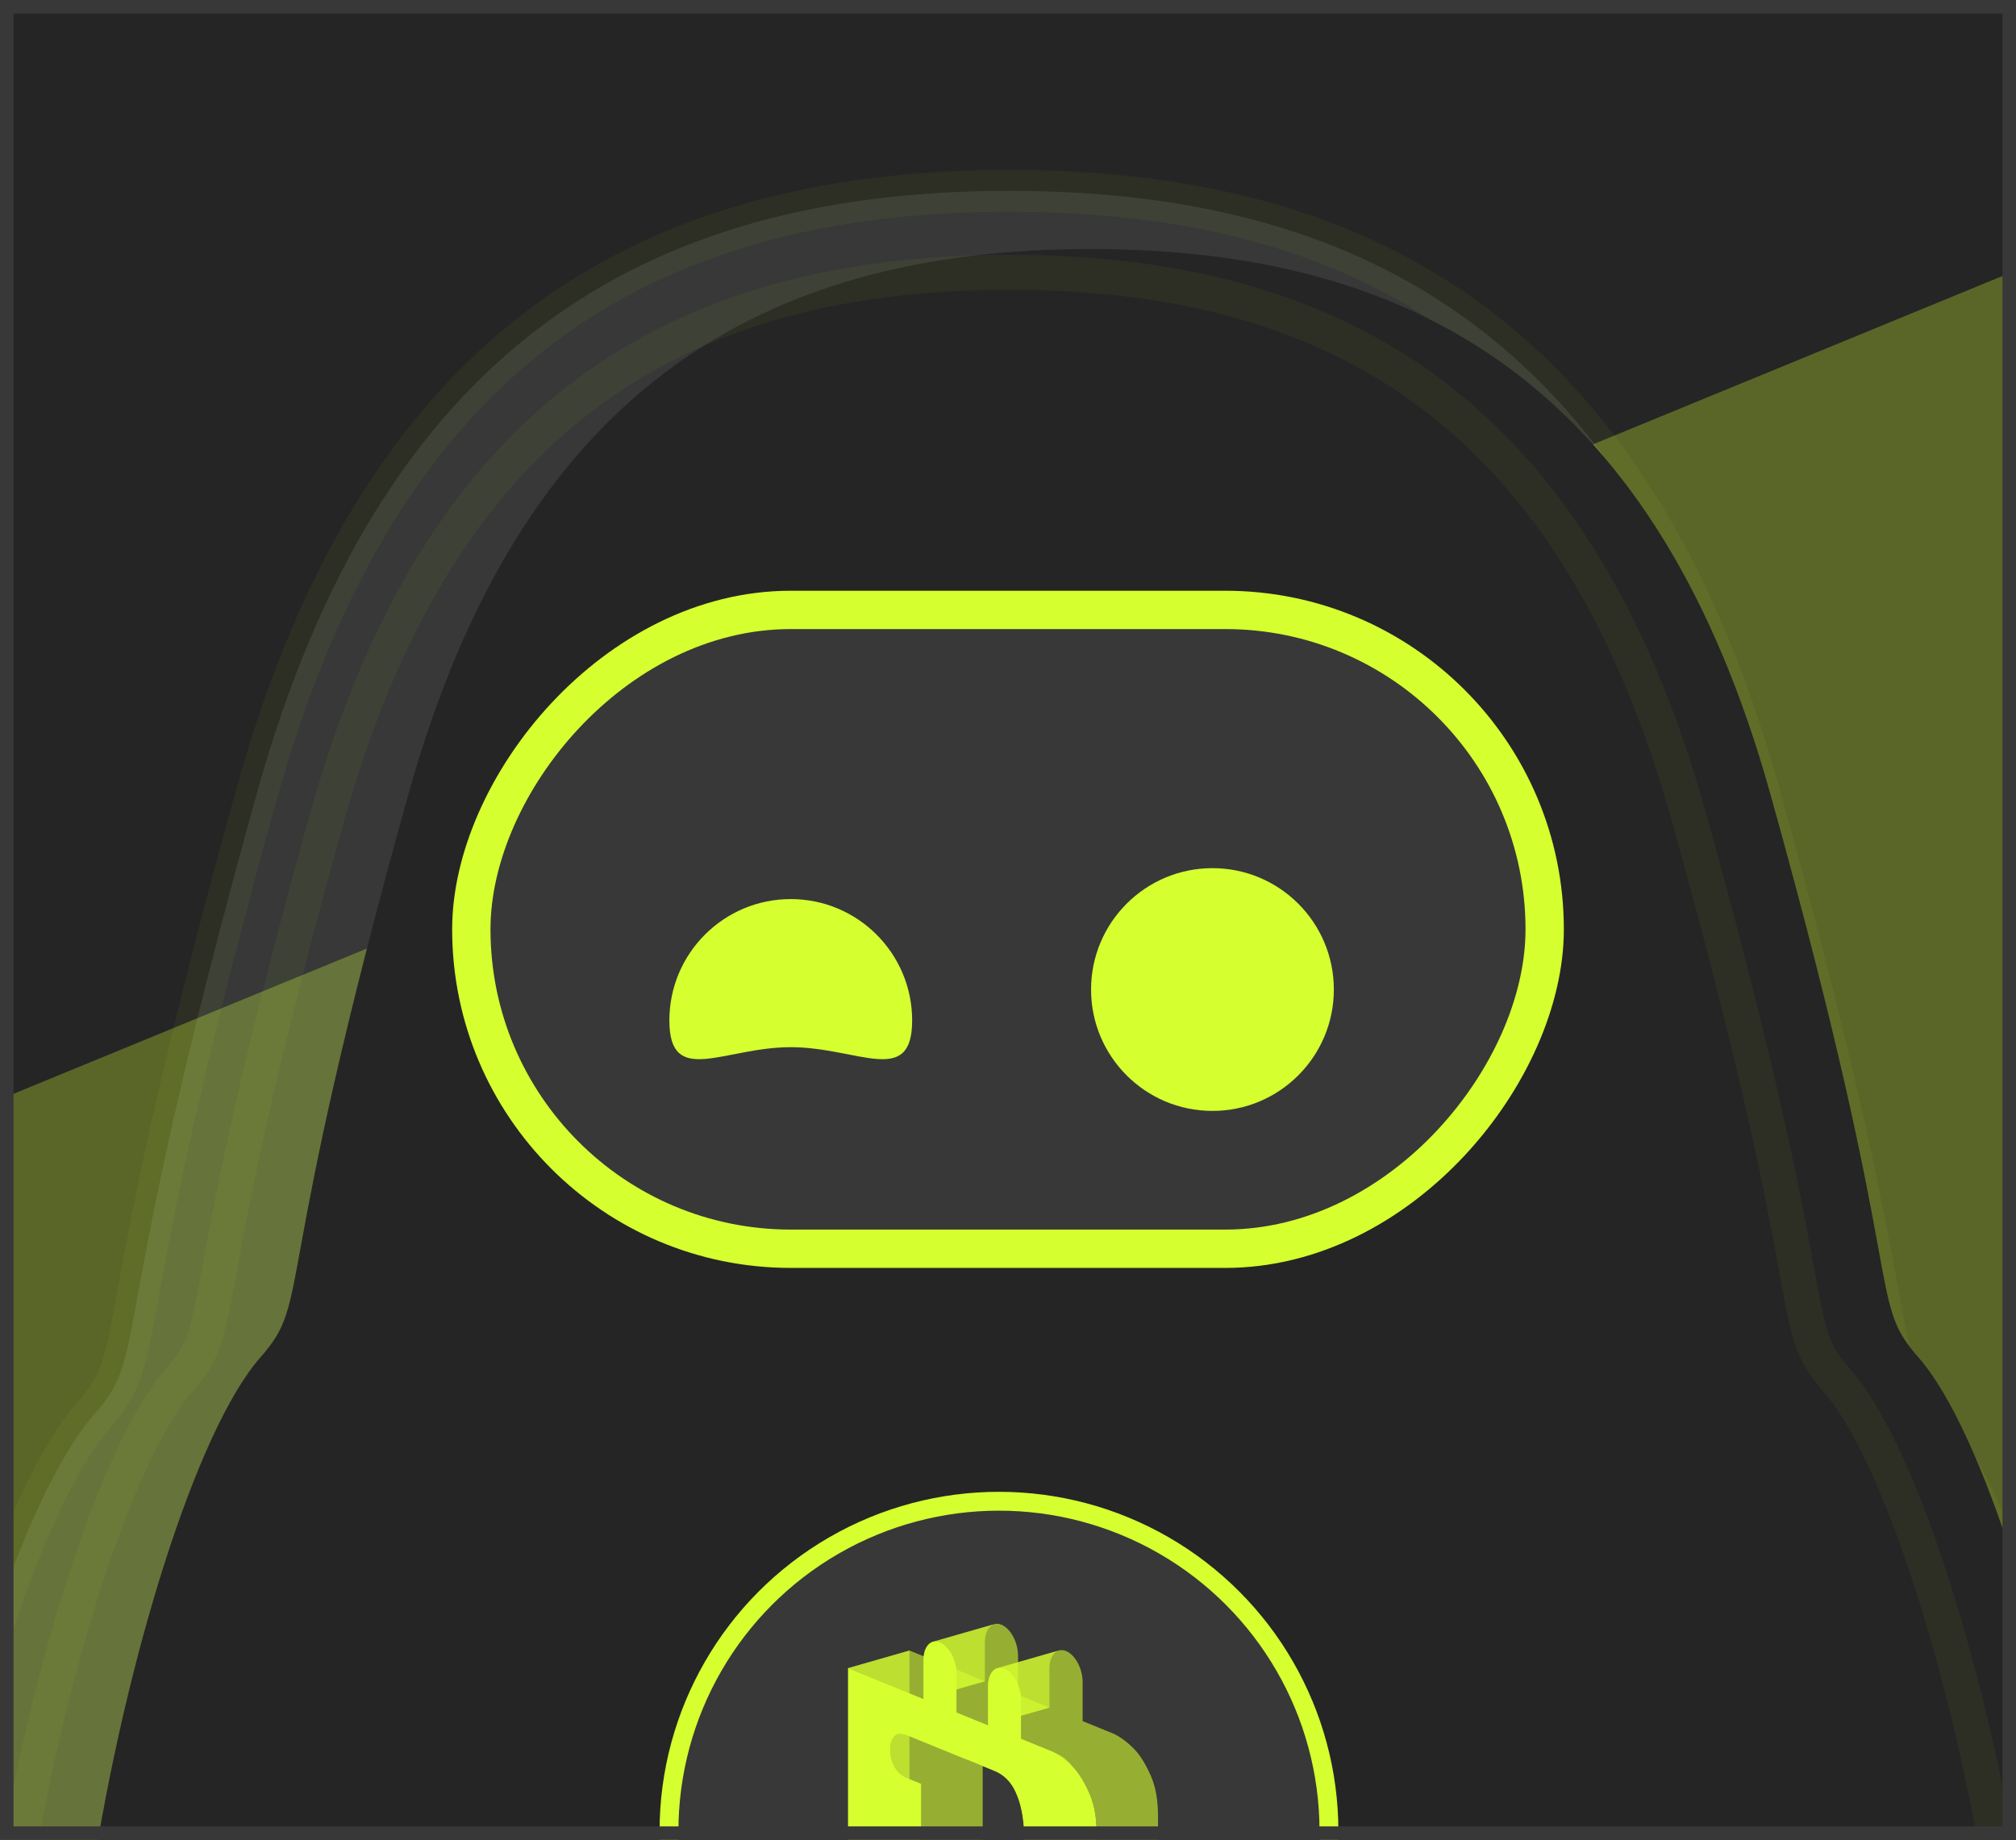 <svg width="149" height="136" viewBox="0 0 149 136" fill="none" xmlns="http://www.w3.org/2000/svg">
<g clip-path="url(#clip0_6201_11892)">
<rect width="149" height="136" fill="#252525"/>
<g opacity="0.3" filter="url(#filter0_f_6201_11892)">
<path d="M-159.568 146.88L308.568 -45.63V146.88H-159.568Z" fill="#D5FF2F"/>
</g>
<path d="M130.014 58.637C120.931 26.047 101.923 14.11 74.608 14.11C47.292 14.11 28.069 26.047 18.986 58.637C7.632 99.373 11.211 99.741 6.939 104.584C-3.506 116.426 -16.223 177.555 -2.359 183.239C3.76 184.66 8.692 170.268 12.628 161.9C14.293 184.794 22.529 222.661 42.148 223.419C50.867 223.419 54.864 212.366 55.772 206.84C57.135 200.208 59.621 189.313 63.039 189.313H85.961C89.379 189.313 91.865 200.208 93.228 206.84C94.136 212.366 98.133 223.419 106.852 223.419C126.472 222.661 134.707 184.794 136.372 161.9C140.308 170.268 145.24 184.66 151.359 183.239C165.223 177.555 152.506 116.426 142.061 104.584C137.789 99.741 141.368 99.373 130.014 58.637Z" fill="#E2E6E1" fill-opacity="0.1" stroke="#D5FF2F" stroke-opacity="0.05" stroke-width="3.091"/>
<g filter="url(#filter1_iii_6201_11892)">
<path d="M124.837 60.44C116.601 30.934 99.365 20.127 74.598 20.127C49.83 20.127 32.4 30.934 24.164 60.44C13.869 97.321 17.114 97.654 13.24 102.039C3.769 112.76 -7.761 169.798 4.809 174.944C10.358 176.23 14.83 161.506 18.399 153.93C19.909 174.658 27.376 216.285 45.165 216.972C53.072 216.972 56.696 206.965 57.519 201.962C58.754 195.958 61.008 186.094 64.108 186.094H84.893C87.992 186.094 90.246 195.958 91.481 201.962C92.305 206.965 95.929 216.972 103.835 216.972C121.625 216.285 129.092 174.658 130.602 153.93C134.171 161.506 138.643 176.23 144.191 174.944C156.762 169.798 145.231 112.76 135.76 102.039C131.887 97.654 135.132 97.321 124.837 60.44Z" fill="#252525"/>
</g>
<path d="M124.837 60.44C116.601 30.934 99.365 20.127 74.598 20.127C49.83 20.127 32.4 30.934 24.164 60.44C13.869 97.321 17.114 97.654 13.24 102.039C3.769 112.76 -7.761 169.798 4.809 174.944C10.358 176.23 14.83 161.506 18.399 153.93C19.909 174.658 27.376 216.285 45.165 216.972C53.072 216.972 56.696 206.965 57.519 201.962C58.754 195.958 61.008 186.094 64.108 186.094H84.893C87.992 186.094 90.246 195.958 91.481 201.962C92.305 206.965 95.929 216.972 103.835 216.972C121.625 216.285 129.092 174.658 130.602 153.93C134.171 161.506 138.643 176.23 144.191 174.944C156.762 169.798 145.231 112.76 135.76 102.039C131.887 97.654 135.132 97.321 124.837 60.44Z" stroke="#D5FF2F" stroke-opacity="0.05" stroke-width="2.579"/>
<rect width="82.164" height="50.054" rx="25.027" transform="matrix(-1 0 0 1 115.582 43.666)" fill="#D5FF2F"/>
<rect width="76.498" height="44.388" rx="22.194" transform="matrix(-1 0 0 1 112.749 46.499)" fill="#383838"/>
<g filter="url(#filter2_d_6201_11892)">
<circle cx="8.972" cy="8.972" r="8.972" transform="matrix(-1 0 0 1 98.583 59.722)" fill="#D5FF2F"/>
</g>
<g filter="url(#filter3_d_6201_11892)">
<path d="M49.472 70.98C49.472 75.935 53.489 72.955 58.444 72.955C63.399 72.955 67.416 75.935 67.416 70.98C67.416 66.025 63.399 62.008 58.444 62.008C53.489 62.008 49.472 66.025 49.472 70.98Z" fill="#D5FF2F"/>
</g>
<circle cx="25.085" cy="25.085" r="24.388" transform="matrix(-1 0 0 1 98.918 110.27)" fill="#383838" stroke="#D5FF2F" stroke-width="1.394"/>
<path fill-rule="evenodd" clip-rule="evenodd" d="M73.725 123.3C73.885 123.253 74.065 123.263 74.254 123.341C74.932 123.617 75.481 124.643 75.481 125.633V128.52L77.819 129.473C78.411 129.776 78.961 130.216 79.447 130.754C79.848 131.227 80.208 131.837 80.546 132.624C80.884 133.411 81.053 134.376 81.053 135.55V145.037C81.053 146.212 80.884 147.07 80.546 147.581C80.208 148.092 79.827 148.4 79.426 148.515L83.96 147.214C84.361 147.099 84.742 146.791 85.08 146.28C85.418 145.769 85.587 144.91 85.587 143.736V134.249C85.587 133.075 85.418 132.109 85.08 131.323C84.742 130.536 84.382 129.926 83.981 129.453C83.495 128.915 82.945 128.475 82.353 128.172L80.015 127.218V124.332C80.015 123.342 79.466 122.315 78.788 122.039C78.599 121.962 78.419 121.952 78.259 121.999L73.725 123.3Z" fill="#D5FF2F" fill-opacity="0.6"/>
<path fill-rule="evenodd" clip-rule="evenodd" d="M70.011 149.768C69.851 149.815 69.671 149.805 69.482 149.728C68.804 149.451 68.255 148.425 68.255 147.435V144.548L62.683 142.277V123.303L67.217 122.001V140.976L72.789 143.247V146.133C72.789 147.124 73.338 148.15 74.016 148.426C74.205 148.504 74.385 148.514 74.545 148.467L70.011 149.768Z" fill="#D5FF2F" fill-opacity="0.6"/>
<path fill-rule="evenodd" clip-rule="evenodd" d="M62.683 123.303L68.255 125.574L72.789 124.273L67.217 122.001L62.683 123.303Z" fill="#D5FF2F" fill-opacity="0.6"/>
<path fill-rule="evenodd" clip-rule="evenodd" d="M68.254 125.575V122.689C68.254 121.976 68.539 121.476 68.951 121.355L73.485 120.054C73.073 120.175 72.788 120.675 72.788 121.388V124.274L68.254 125.575Z" fill="#D5FF2F" fill-opacity="0.6"/>
<path fill-rule="evenodd" clip-rule="evenodd" d="M68.951 121.355C69.111 121.308 69.291 121.318 69.48 121.395C70.158 121.671 70.707 122.698 70.707 123.688V126.574L73.026 127.52L77.56 126.218L75.241 125.273V122.387C75.241 121.397 74.692 120.37 74.014 120.094C73.825 120.017 73.645 120.006 73.485 120.053L68.951 121.355Z" fill="#D5FF2F" fill-opacity="0.6"/>
<path fill-rule="evenodd" clip-rule="evenodd" d="M73.026 127.52V124.634C73.026 123.921 73.311 123.421 73.723 123.3L78.257 121.999C77.845 122.12 77.56 122.62 77.56 123.333V126.219L73.026 127.52Z" fill="#D5FF2F" fill-opacity="0.6"/>
<path fill-rule="evenodd" clip-rule="evenodd" d="M74.609 143.566C74.746 143.529 74.871 143.473 74.985 143.399C75.366 143.152 75.598 142.444 75.662 141.264V134.929C75.577 133.968 75.387 133.148 75.049 132.423C74.711 131.699 74.203 131.183 73.484 130.89L67.016 128.253C66.771 128.153 66.568 128.133 66.4 128.177L70.934 126.876C71.102 126.832 71.305 126.852 71.55 126.952L78.019 129.588C78.737 129.881 79.245 130.397 79.583 131.122C79.921 131.847 80.111 132.666 80.196 133.628V139.963C80.132 141.142 79.9 141.851 79.519 142.098C79.405 142.172 79.28 142.227 79.143 142.264L74.609 143.566Z" fill="#D5FF2F" fill-opacity="0.6"/>
<path fill-rule="evenodd" clip-rule="evenodd" d="M66.401 128.177C66.279 128.209 66.175 128.275 66.087 128.368C65.875 128.622 65.79 128.958 65.79 129.329C65.79 129.731 65.875 130.136 66.087 130.531C66.298 130.958 66.594 131.233 67.017 131.405L68.095 131.844V141.332L73.485 143.529C73.914 143.639 74.292 143.652 74.61 143.565L79.144 142.264C78.826 142.351 78.448 142.338 78.019 142.228L72.629 140.03V130.543L71.551 130.104C71.128 129.931 70.832 129.656 70.621 129.23C70.409 128.835 70.325 128.43 70.325 128.028C70.325 127.657 70.409 127.321 70.621 127.067C70.709 126.973 70.813 126.908 70.935 126.876L66.401 128.177Z" fill="#D5FF2F" fill-opacity="0.6"/>
<path fill-rule="evenodd" clip-rule="evenodd" d="M73.028 124.634C73.028 123.644 73.577 123.065 74.254 123.341C74.932 123.617 75.481 124.644 75.481 125.634V128.52L77.819 129.473C78.411 129.776 78.96 130.216 79.447 130.755C79.848 131.227 80.208 131.837 80.546 132.624C80.884 133.411 81.053 134.376 81.053 135.55V145.038C81.053 146.212 80.884 147.07 80.546 147.581C80.208 148.092 79.827 148.401 79.426 148.515C79.003 148.652 78.622 148.651 78.326 148.592C78.188 148.561 77.232 148.197 75.481 147.492V150.381C75.481 151.371 74.932 151.95 74.254 151.674C73.577 151.398 73.028 150.371 73.028 149.381V146.495L70.709 145.549V148.436C70.709 149.426 70.16 150.005 69.482 149.729C68.805 149.453 68.256 148.426 68.256 147.436V144.55L62.684 142.278V123.304L68.256 125.575V122.689C68.256 121.699 68.805 121.12 69.482 121.396C70.16 121.672 70.709 122.698 70.709 123.689V126.575L73.028 127.52V124.634ZM73.486 143.529C74.099 143.686 74.606 143.646 74.986 143.399C75.367 143.153 75.599 142.444 75.663 141.264V134.929C75.578 133.968 75.388 133.149 75.05 132.424C74.712 131.699 74.204 131.183 73.486 130.89L67.017 128.253C66.594 128.081 66.298 128.146 66.087 128.368C65.876 128.622 65.791 128.959 65.791 129.329C65.791 129.731 65.876 130.136 66.087 130.532C66.298 130.958 66.594 131.233 67.017 131.405L68.095 131.845V141.332L73.486 143.529Z" fill="#D5FF2F"/>
</g>
<rect x="0.5" y="0.5" width="148" height="135" stroke="#383838"/>
<defs>
<filter id="filter0_f_6201_11892" x="-208.048" y="-94.11" width="565.097" height="289.469" filterUnits="userSpaceOnUse" color-interpolation-filters="sRGB">
<feFlood flood-opacity="0" result="BackgroundImageFix"/>
<feBlend mode="normal" in="SourceGraphic" in2="BackgroundImageFix" result="shape"/>
<feGaussianBlur stdDeviation="24.24" result="effect1_foregroundBlur_6201_11892"/>
</filter>
<filter id="filter1_iii_6201_11892" x="-2.003" y="15.4" width="159.023" height="214.896" filterUnits="userSpaceOnUse" color-interpolation-filters="sRGB">
<feFlood flood-opacity="0" result="BackgroundImageFix"/>
<feBlend mode="normal" in="SourceGraphic" in2="BackgroundImageFix" result="shape"/>
<feColorMatrix in="SourceAlpha" type="matrix" values="0 0 0 0 0 0 0 0 0 0 0 0 0 0 0 0 0 0 127 0" result="hardAlpha"/>
<feOffset/>
<feGaussianBlur stdDeviation="6.017"/>
<feComposite in2="hardAlpha" operator="arithmetic" k2="-1" k3="1"/>
<feColorMatrix type="matrix" values="0 0 0 0 0.835 0 0 0 0 1 0 0 0 0 0.184 0 0 0 1 0"/>
<feBlend mode="normal" in2="shape" result="effect1_innerShadow_6201_11892"/>
<feColorMatrix in="SourceAlpha" type="matrix" values="0 0 0 0 0 0 0 0 0 0 0 0 0 0 0 0 0 0 127 0" result="hardAlpha"/>
<feOffset dy="-13.753"/>
<feGaussianBlur stdDeviation="1.719"/>
<feComposite in2="hardAlpha" operator="arithmetic" k2="-1" k3="1"/>
<feColorMatrix type="matrix" values="0 0 0 0 0.145 0 0 0 0 0.145 0 0 0 0 0.145 0 0 0 1 0"/>
<feBlend mode="normal" in2="effect1_innerShadow_6201_11892" result="effect2_innerShadow_6201_11892"/>
<feColorMatrix in="SourceAlpha" type="matrix" values="0 0 0 0 0 0 0 0 0 0 0 0 0 0 0 0 0 0 127 0" result="hardAlpha"/>
<feOffset dx="6.017" dy="12.034"/>
<feGaussianBlur stdDeviation="10.315"/>
<feComposite in2="hardAlpha" operator="arithmetic" k2="-1" k3="1"/>
<feColorMatrix type="matrix" values="0 0 0 0 0.835 0 0 0 0 1 0 0 0 0 0.184 0 0 0 0.95 0"/>
<feBlend mode="normal" in2="effect2_innerShadow_6201_11892" result="effect3_innerShadow_6201_11892"/>
</filter>
<filter id="filter2_d_6201_11892" x="9.451" y="-7.017" width="160.32" height="160.32" filterUnits="userSpaceOnUse" color-interpolation-filters="sRGB">
<feFlood flood-opacity="0" result="BackgroundImageFix"/>
<feColorMatrix in="SourceAlpha" type="matrix" values="0 0 0 0 0 0 0 0 0 0 0 0 0 0 0 0 0 0 127 0" result="hardAlpha"/>
<feMorphology radius="11.123" operator="dilate" in="SourceAlpha" result="effect1_dropShadow_6201_11892"/>
<feOffset dy="4.449"/>
<feGaussianBlur stdDeviation="30.032"/>
<feComposite in2="hardAlpha" operator="out"/>
<feColorMatrix type="matrix" values="0 0 0 0 0.835 0 0 0 0 1 0 0 0 0 0.184 0 0 0 0.3 0"/>
<feBlend mode="normal" in2="BackgroundImageFix" result="effect1_dropShadow_6201_11892"/>
<feBlend mode="normal" in="SourceGraphic" in2="effect1_dropShadow_6201_11892" result="shape"/>
</filter>
<filter id="filter3_d_6201_11892" x="-10.592" y="6.393" width="138.073" height="131.965" filterUnits="userSpaceOnUse" color-interpolation-filters="sRGB">
<feFlood flood-opacity="0" result="BackgroundImageFix"/>
<feColorMatrix in="SourceAlpha" type="matrix" values="0 0 0 0 0 0 0 0 0 0 0 0 0 0 0 0 0 0 127 0" result="hardAlpha"/>
<feOffset dy="4.449"/>
<feGaussianBlur stdDeviation="30.032"/>
<feComposite in2="hardAlpha" operator="out"/>
<feColorMatrix type="matrix" values="0 0 0 0 0.835 0 0 0 0 1 0 0 0 0 0.184 0 0 0 0.3 0"/>
<feBlend mode="normal" in2="BackgroundImageFix" result="effect1_dropShadow_6201_11892"/>
<feBlend mode="normal" in="SourceGraphic" in2="effect1_dropShadow_6201_11892" result="shape"/>
</filter>
<clipPath id="clip0_6201_11892">
<rect width="149" height="136" fill="white"/>
</clipPath>
</defs>
</svg>
